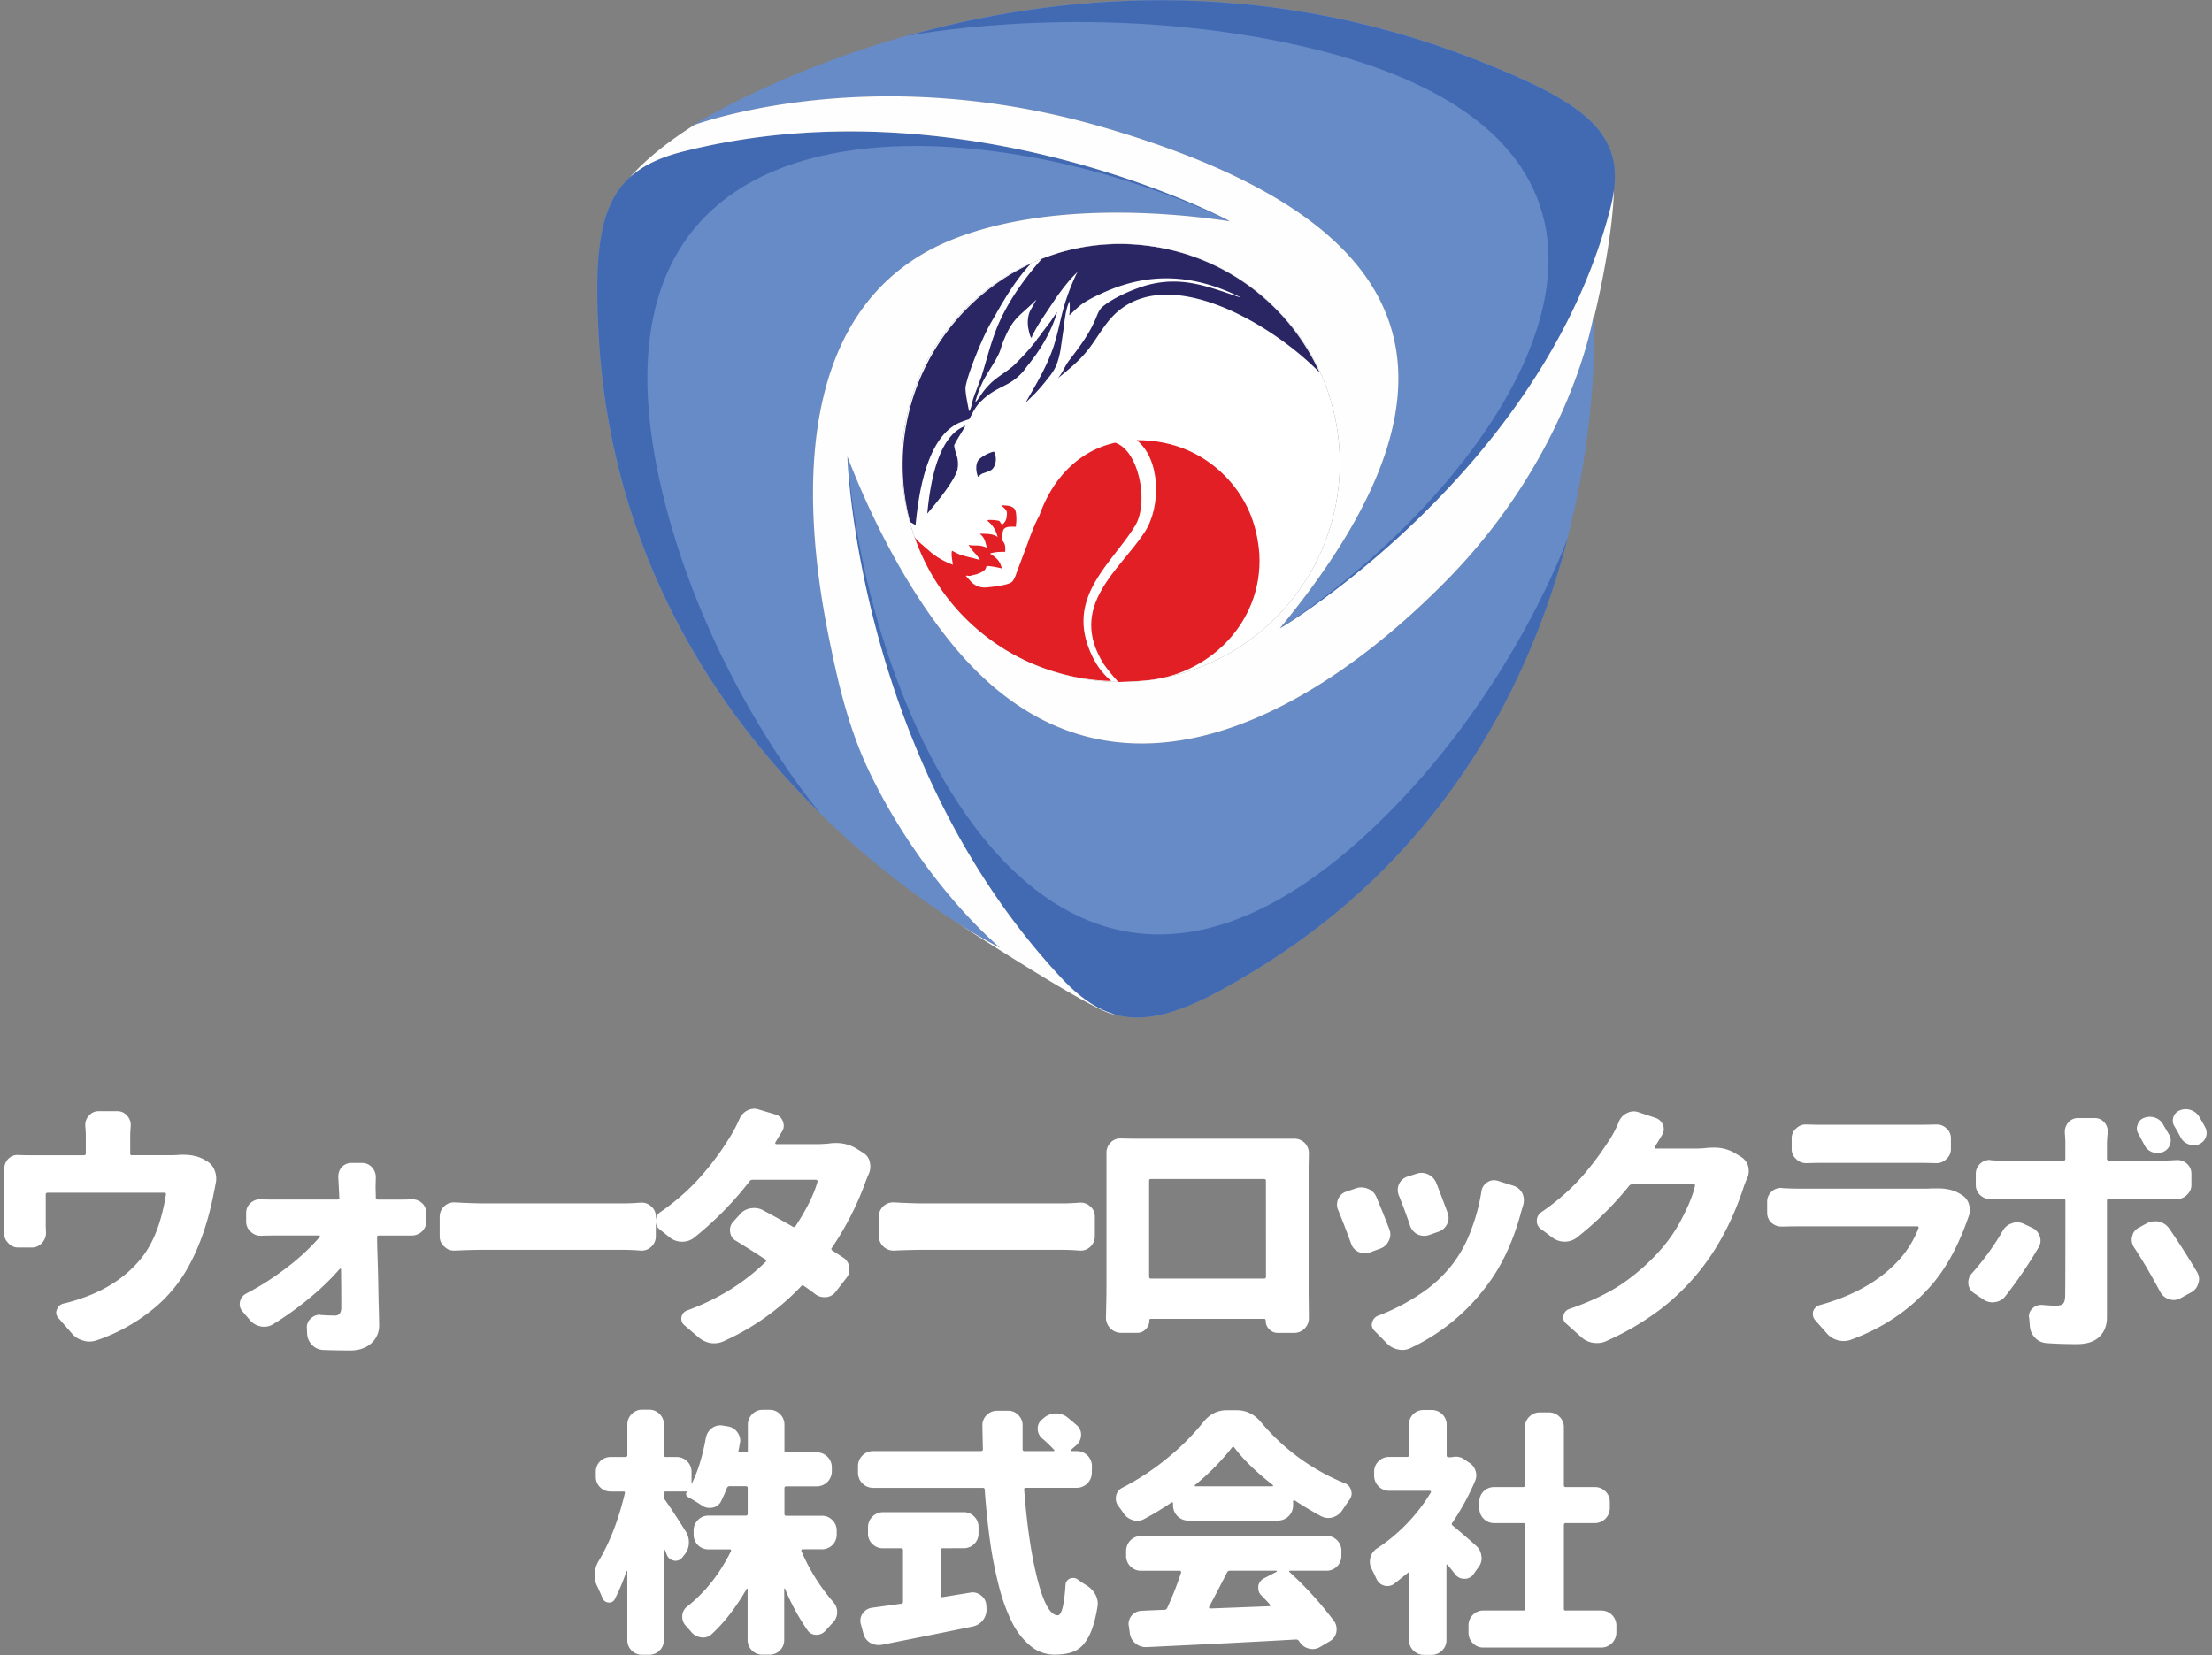 <svg xmlns="http://www.w3.org/2000/svg" width="326" height="244" viewBox="0 0 326 244" fill="none"><rect x="0" y="0" width="326" height="244" fill="#808080" stroke="none"/><g clip-path="url(#a)"><path fill="#fff" d="M123.311 226.202a2.141 2.141 0 0 1-.632 1.56 2.167 2.167 0 0 1-1.562.631h-2.863a.158.158 0 0 0-.13.094.168.168 0 0 0-.018.166 28.458 28.458 0 0 0 4.72 7.54 2.202 2.202 0 0 1-.075 3.008l-1.04 1.122a1.72 1.72 0 0 1-1.376.674h-.038a1.522 1.522 0 0 1-1.263-.631 32.525 32.525 0 0 1-3.349-6.166c0-.025-.018-.036-.054-.036-.036 0-.056.011-.056.036v7.54a2.152 2.152 0 0 1-2.194 2.19h-1.004a2.16 2.16 0 0 1-2.037-1.346 2.159 2.159 0 0 1-.157-.844v-7.502c0-.025-.02-.043-.056-.056-.036-.014-.07 0-.092.056-1.563 2.722-3.286 4.95-5.169 6.685a1.894 1.894 0 0 1-1.266.482 1.34 1.34 0 0 1-.296-.036 2.23 2.23 0 0 1-1.45-.817 32.754 32.754 0 0 0-.818-.929 1.87 1.87 0 0 1-.486-1.264 1.839 1.839 0 0 1 .708-1.522c2.652-2.078 4.809-4.802 6.471-8.171a.227.227 0 0 0 0-.166.144.144 0 0 0-.148-.094h-3.16a2.15 2.15 0 0 1-1.562-.631 2.155 2.155 0 0 1-.632-1.56v-.595a2.143 2.143 0 0 1 .632-1.54 2.088 2.088 0 0 1 1.573-.651h5.466c.2 0 .299-.085.299-.26v-3.816c0-.173-.099-.26-.299-.26h-2.353a.41.41 0 0 0-.409.26 24.003 24.003 0 0 1-.854 1.931 1.702 1.702 0 0 1-1.266.967 2.598 2.598 0 0 1-.449.036 1.946 1.946 0 0 1-1.151-.37 33.858 33.858 0 0 0-2.009-1.226.493.493 0 0 1-.279-.335.447.447 0 0 1 .092-.408c.025-.049.014-.074-.036-.074h-3.047a.259.259 0 0 0-.287.176.26.26 0 0 0-.01.12v.449a.783.783 0 0 0 .184.519c.694.965 1.71 2.512 3.05 4.642.293.454.449.983.449 1.524v.26a2.849 2.849 0 0 1-.743 1.744l-.261.335a1.266 1.266 0 0 1-.967.449 1.095 1.095 0 0 1-.26-.038 1.349 1.349 0 0 1-1.005-.817 11.787 11.787 0 0 0-.335-.818c0-.024-.018-.029-.056-.017-.038.011-.054.031-.054.056v13.295a2.154 2.154 0 0 1-1.349 2.033 2.163 2.163 0 0 1-.845.158h-1.004a2.165 2.165 0 0 1-1.562-.631 2.15 2.15 0 0 1-.632-1.56v-10.101a.06.06 0 0 0-.012-.036.06.06 0 0 0-.03-.023.07.07 0 0 0-.039-.001.061.061 0 0 0-.031.022 32.013 32.013 0 0 1-1.71 4.085.904.904 0 0 1-.949.539 1.022 1.022 0 0 1-.899-.687 34.817 34.817 0 0 0-.744-1.672 3.665 3.665 0 0 1-.409-1.67 4.167 4.167 0 0 1 .593-2.081c1.638-2.722 2.927-6.052 3.868-9.989.05-.173-.024-.261-.224-.261h-1.861a2.163 2.163 0 0 1-2.036-1.347 2.155 2.155 0 0 1-.158-.843v-.708a2.151 2.151 0 0 1 .632-1.559 2.173 2.173 0 0 1 1.562-.631h2.157a.26.26 0 0 0 .12-.011.268.268 0 0 0 .167-.165.265.265 0 0 0 .012-.121v-4.489a2.13 2.13 0 0 1 .632-1.542 2.094 2.094 0 0 1 1.562-.649h1.004a2.092 2.092 0 0 1 1.56.649 2.137 2.137 0 0 1 .634 1.542v4.489a.262.262 0 0 0 .073.223.25.25 0 0 0 .103.063.26.26 0 0 0 .12.011h1.574a2.158 2.158 0 0 1 1.544.63 2.114 2.114 0 0 1 .65 1.572v1.524a.052.052 0 0 0 .01.034c.007.01.016.018.028.022a.061.061 0 0 0 .04.002.057.057 0 0 0 .034-.022c.867-1.783 1.537-3.986 2.007-6.611.109-.568.43-1.073.899-1.412a2.042 2.042 0 0 1 1.227-.408c.125 0 .25.013.373.038l.706.112a2.1 2.1 0 0 1 1.452.898c.259.357.401.785.407 1.225.001.14-.024.279-.074.409-.05.37-.111.718-.185 1.039-.051.173.023.261.225.261h.854c.2 0 .299-.088.299-.261v-3.816a2.135 2.135 0 0 1 .631-1.542 2.097 2.097 0 0 1 1.563-.649h1.004a2.095 2.095 0 0 1 1.56.649 2.14 2.14 0 0 1 .634 1.542v3.816c0 .173.099.261.296.261h4.496a2.213 2.213 0 0 1 2.193 2.191v.63a2.217 2.217 0 0 1-2.193 2.191h-4.496c-.197 0-.296.088-.296.261v3.816c0 .175.099.26.296.26h5.203a2.09 2.09 0 0 1 1.574.651 2.128 2.128 0 0 1 .631 1.54l-.002.559ZM160.908 217.14a2.22 2.22 0 0 1-2.194 2.191h-7.511a.216.216 0 0 0-.107.007.209.209 0 0 0-.091.055.22.22 0 0 0-.063.198c.396 5.251 1.046 9.652 1.951 13.203.905 3.552 1.903 5.328 2.994 5.329.571 0 .955-1.51 1.153-4.529a1.047 1.047 0 0 1 .674-.898c.145-.05.297-.076.45-.077.243-.002.481.077.674.225.394.294.803.567 1.227.817a3.725 3.725 0 0 1 1.348 1.374c.239.409.368.873.374 1.347-.001.15-.013.3-.039.448-.299 1.885-.727 3.352-1.283 4.402-.556 1.051-1.225 1.762-2.007 2.135-.782.373-1.805.558-3.068.557a5.467 5.467 0 0 1-3.533-1.3 10.583 10.583 0 0 1-2.715-3.491 26.398 26.398 0 0 1-1.933-5.349 58.487 58.487 0 0 1-1.301-6.61 112.304 112.304 0 0 1-.782-7.576c0-.173-.099-.261-.297-.261h-16.182a2.224 2.224 0 0 1-2.196-2.19v-1.04a2.22 2.22 0 0 1 2.196-2.191h15.914c.198 0 .297-.087.297-.26a255.94 255.94 0 0 1-.074-3.529 2.052 2.052 0 0 1 .634-1.522 2.13 2.13 0 0 1 1.56-.633h1.573a2.004 2.004 0 0 1 1.526.633 2.068 2.068 0 0 1 .631 1.522v3.529c0 .173.099.26.297.26h4.27a.116.116 0 0 0 .068-.021.116.116 0 0 0 .045-.055.07.07 0 0 0 .012-.031.066.066 0 0 0-.003-.034.084.084 0 0 0-.018-.028.066.066 0 0 0-.029-.017 20.135 20.135 0 0 0-1.785-1.708 1.804 1.804 0 0 1-.631-1.412 1.635 1.635 0 0 1 .155-.748c.11-.234.273-.439.476-.599l.261-.224a2.737 2.737 0 0 1 1.71-.674h.11c.593 0 1.169.195 1.639.557.519.422.989.817 1.411 1.19a1.752 1.752 0 0 1 .632 1.373 2.003 2.003 0 0 1-.706 1.572l-.78.673c-.049.05-.07.092-.056.13a.085.085 0 0 0 .036.045c.017.01.037.014.056.011h.856a2.223 2.223 0 0 1 2.194 2.191l-.02 1.033Zm-22.026 11.104c-.173 0-.261.099-.261.297v6.649c0 .199.088.285.261.26l4.129-.673c.109-.023.221-.035.332-.036.45.002.885.16 1.23.449a1.871 1.871 0 0 1 .78 1.411l.038.557v.186a2.526 2.526 0 0 1-1.971 2.414c-2.976.619-7.464 1.523-13.463 2.711-.16.024-.321.037-.483.038a2.47 2.47 0 0 1-1.227-.334 2.175 2.175 0 0 1-1.005-1.374l-.371-1.376a1.794 1.794 0 0 1 .261-1.56 1.978 1.978 0 0 1 1.375-.853c1.115-.15 2.553-.348 4.313-.595a.298.298 0 0 0 .203-.111.292.292 0 0 0 .058-.223v-7.54c0-.198-.088-.297-.261-.297h-2.703a2.11 2.11 0 0 1-.835-.159 2.122 2.122 0 0 1-.707-.471 2.086 2.086 0 0 1-.652-1.572v-.929a2.224 2.224 0 0 1 2.194-2.191h11.894a2.092 2.092 0 0 1 1.573.651 2.138 2.138 0 0 1 .631 1.54v.929a2.141 2.141 0 0 1-.631 1.56 2.15 2.15 0 0 1-1.562.631l-3.14.011ZM175.076 224.159a2.225 2.225 0 0 1-2.193-2.191v-.334a.158.158 0 0 0-.016-.086.152.152 0 0 0-.135-.081.148.148 0 0 0-.074.019 41.259 41.259 0 0 1-4.046 2.451 2.052 2.052 0 0 1-1.674.148 2.487 2.487 0 0 1-1.376-1.039c-.249-.373-.508-.73-.782-1.078a1.791 1.791 0 0 1-.332-1.039c-.002-.137.01-.274.036-.409a1.702 1.702 0 0 1 .899-1.189 36.774 36.774 0 0 0 6.657-4.382 35.34 35.34 0 0 0 5.279-5.275c.943-1.187 2.096-1.781 3.459-1.782h1.488c1.387 0 2.567.57 3.531 1.708a31.656 31.656 0 0 0 12.402 9.062 1.48 1.48 0 0 1 .93 1.077 1.4 1.4 0 0 1 .074.449 1.526 1.526 0 0 1-.33.916c-.324.449-.67.957-1.04 1.524-.322.499-.81.867-1.378 1.039a2.118 2.118 0 0 1-.674.113 2.383 2.383 0 0 1-1.077-.261 54.023 54.023 0 0 1-3.906-2.339.162.162 0 0 0-.149 0 .12.12 0 0 0-.074.11v.674a2.223 2.223 0 0 1-2.193 2.191l-13.306.004Zm22.608 5.199a2.159 2.159 0 0 1-2.193 2.193h-5.383a.126.126 0 0 0-.068.02.125.125 0 0 0-.045.054.084.084 0 0 0-.012.031.079.079 0 0 0 .003.034c.004.01.01.02.019.028a.066.066 0 0 0 .029.017 51.949 51.949 0 0 1 6.58 7.244c.238.337.368.739.373 1.151a3.394 3.394 0 0 1-.038.483 2.02 2.02 0 0 1-.966 1.335l-1.45.856a2.163 2.163 0 0 1-1.079.296 2.327 2.327 0 0 1-.557-.074 2.206 2.206 0 0 1-1.349-.965.618.618 0 0 1-.11-.149.48.48 0 0 0-.409-.224c-5.159.299-12.501.673-22.026 1.122h-.15a2.322 2.322 0 0 1-1.524-.556 2.275 2.275 0 0 1-.818-1.525l-.148-1.039a1.233 1.233 0 0 1-.039-.296 1.961 1.961 0 0 1 1.935-1.933c.347-.022 1.461-.074 3.347-.148a.41.41 0 0 0 .409-.26 48.587 48.587 0 0 0 2.045-5.199.234.234 0 0 0-.02-.204.179.179 0 0 0-.166-.092h-5.716a2.14 2.14 0 0 1-1.544-.633 2.097 2.097 0 0 1-.649-1.572v-.74a2.218 2.218 0 0 1 2.193-2.194h27.344a2.102 2.102 0 0 1 1.562.651 2.154 2.154 0 0 1 .631 1.543l-.011.745Zm-21.576-10.436a.108.108 0 0 0-.018.112.084.084 0 0 0 .092.074h11.341a.084.084 0 0 0 .061-.019.082.082 0 0 0 .033-.055.104.104 0 0 0 .005-.058.108.108 0 0 0-.025-.054c-2.454-1.905-4.35-3.749-5.688-5.533-.126-.148-.225-.148-.335 0a35.826 35.826 0 0 1-5.457 5.533h-.009Zm12.047 12.777a.09.09 0 0 0 .024-.044.085.085 0 0 0-.004-.05c-.014-.036-.032-.054-.056-.054h-6.871a.448.448 0 0 0-.409.258c-1.163 2.279-2.044 3.963-2.643 5.053a.193.193 0 0 0-.015.095.192.192 0 0 0 .035.089.15.15 0 0 0 .128.074c1.34-.049 4.253-.161 8.741-.334a.118.118 0 0 0 .11-.072.168.168 0 0 0 .019-.076.164.164 0 0 0-.019-.075 36.598 36.598 0 0 0-1.301-1.373 1.463 1.463 0 0 1-.45-1.078v-.296a1.579 1.579 0 0 1 .854-1.152l1.857-.965ZM217.543 227.874a2.254 2.254 0 0 1 .78 1.56.686.686 0 0 1 .038.225 2.202 2.202 0 0 1-.521 1.447l-.708 1.004a1.551 1.551 0 0 1-1.301.631 1.67 1.67 0 0 1-.75-.155 1.664 1.664 0 0 1-.599-.476 70.789 70.789 0 0 0-1.124-1.412c-.049-.05-.092-.068-.128-.056a.088.088 0 0 0-.044.037.082.082 0 0 0-.012.057v11.019a2.09 2.09 0 0 1-.652 1.572 2.151 2.151 0 0 1-1.544.63h-1.123a2.154 2.154 0 0 1-1.545-.63 2.105 2.105 0 0 1-.649-1.572v-9.805a.122.122 0 0 0-.074-.112.073.073 0 0 0-.032-.012.074.074 0 0 0-.033.002.079.079 0 0 0-.029.018.067.067 0 0 0-.019.028 103.07 103.07 0 0 1-2.045 1.636c-.272.19-.596.293-.928.297a2.327 2.327 0 0 1-.557-.074 1.785 1.785 0 0 1-1.124-1.078c-.225-.469-.45-.929-.674-1.374a2.308 2.308 0 0 1-.261-1.039c0-.2.025-.4.074-.595.13-.567.478-1.06.969-1.373a25.736 25.736 0 0 0 7.958-8.283.14.14 0 0 0 .013-.078.137.137 0 0 0-.033-.071.158.158 0 0 0-.13-.074h-6.024a2.22 2.22 0 0 1-2.193-2.19v-.595a2.088 2.088 0 0 1 .649-1.572 2.139 2.139 0 0 1 1.544-.63h2.677c.173 0 .261-.099.261-.299v-4.456a2.087 2.087 0 0 1 .649-1.571 2.164 2.164 0 0 1 1.587-.595h1.124a2.154 2.154 0 0 1 1.544.631 2.092 2.092 0 0 1 .652 1.571v4.456c0 .2.085.299.258.299h.45a.713.713 0 0 0 .224-.039c.149-.024.299-.036.45-.036.399-.002.79.114 1.124.333l.818.559c.447.265.779.689.93 1.187a2.039 2.039 0 0 1-.074 1.526 35.807 35.807 0 0 1-3.347 6.129.26.26 0 0 0-.084.213.252.252 0 0 0 .12.195 92.461 92.461 0 0 1 3.468 2.99Zm12.939 9.284a.22.22 0 0 0 .063.198.22.22 0 0 0 .198.063h5.282a2.22 2.22 0 0 1 2.193 2.19v1.078a2.228 2.228 0 0 1-2.193 2.191H218.62a2.11 2.11 0 0 1-1.562-.651 2.15 2.15 0 0 1-.632-1.54v-1.078a2.136 2.136 0 0 1 .632-1.542 2.109 2.109 0 0 1 1.562-.648h5.875a.227.227 0 0 0 .252-.155.224.224 0 0 0 .006-.106v-12.33c0-.198-.085-.296-.258-.296h-4.27a2.107 2.107 0 0 1-1.574-.651 2.135 2.135 0 0 1-.631-1.542v-.928a2.141 2.141 0 0 1 .631-1.56 2.166 2.166 0 0 1 1.562-.63h4.271c.173 0 .258-.099.258-.299v-8.505a2.082 2.082 0 0 1 .652-1.571 2.136 2.136 0 0 1 1.542-.631h1.348a2.154 2.154 0 0 1 1.544.631 2.09 2.09 0 0 1 .65 1.571v8.505c0 .2.088.299.261.299h4.319c.287-.004.571.05.835.159.265.108.506.268.707.471a2.085 2.085 0 0 1 .652 1.56v.928a2.22 2.22 0 0 1-2.194 2.193h-4.315c-.173 0-.261.098-.261.296v12.33ZM26.15 170.27c.274-.024.55-.036.827-.036 1.304 0 2.382.263 3.235.788l.265.151c.539.312.951.804 1.164 1.389.144.372.22.766.225 1.165.001.24-.024.48-.077.714-.073.401-.16.85-.263 1.347-.776 4.036-1.953 7.543-3.533 10.523a21.152 21.152 0 0 1-5.661 6.858 26.597 26.597 0 0 1-8.184 4.451 3.38 3.38 0 0 1-1.013.15 2.833 2.833 0 0 1-.9-.15 3.235 3.235 0 0 1-1.653-1.053l-1.958-2.245a1.205 1.205 0 0 1-.342-.828.987.987 0 0 1 .113-.449 1.268 1.268 0 0 1 .94-.864 27.793 27.793 0 0 0 4.099-1.316c3.308-1.379 5.904-3.346 7.787-5.901 1.556-2.155 2.634-5.11 3.237-8.866.022-.176-.052-.263-.225-.263H7.04c-.2 0-.3.087-.3.263v4.657l.038.977a2.118 2.118 0 0 1-.603 1.504 1.939 1.939 0 0 1-1.503.673H2.677a1.891 1.891 0 0 1-1.468-.673 1.955 1.955 0 0 1-.602-1.428l.038-1.571v-7.976a1.946 1.946 0 0 1 .564-1.407 1.853 1.853 0 0 1 1.392-.584h.076c.526.027 1.166.038 1.917.038h7.75c.2 0 .3-.087.3-.262v-2.292c.007-.577-.018-1.154-.076-1.728v-.225a1.866 1.866 0 0 1 .529-1.315 1.784 1.784 0 0 1 1.43-.674h2.746a1.817 1.817 0 0 1 1.465.674c.346.362.536.846.528 1.346v.189a18.456 18.456 0 0 0-.076 1.728v2.292a.223.223 0 0 0 .061.201.226.226 0 0 0 .202.062h5.342c.501.004.953-.007 1.355-.034ZM55.384 176.582c0 .175.101.263.301.263h3.688c.35 0 .762-.011 1.24-.036h.151a2.055 2.055 0 0 1 1.392.523 1.897 1.897 0 0 1 .674 1.466v1.201a2.108 2.108 0 0 1-.638 1.542 2.18 2.18 0 0 1-1.544.599h-4.812c-.2 0-.288.09-.263.263 0 .576.024 1.628.074 3.156.052 1.529.08 2.694.094 3.513.014.819.032 1.823.056 3.026a133.5 133.5 0 0 1 .077 3.268 3.435 3.435 0 0 1-1.167 2.667c-.777.7-1.805 1.051-3.083 1.053a102.04 102.04 0 0 1-3.99-.077 2.336 2.336 0 0 1-1.616-.714 2.494 2.494 0 0 1-.752-1.614l-.039-.828a1.711 1.711 0 0 1 .564-1.463 1.803 1.803 0 0 1 1.318-.564.674.674 0 0 1 .188.036c.827.053 1.502.078 2.023.076a.878.878 0 0 0 .75-.3c.172-.282.25-.61.225-.939 0-2.304-.012-4.158-.038-5.562a.087.087 0 0 0-.056-.094.18.18 0 0 0-.133.02 36.501 36.501 0 0 1-4.438 4.283 46.03 46.03 0 0 1-5.379 3.87 2.443 2.443 0 0 1-1.317.375 2.761 2.761 0 0 1-2.067-.939l-1.124-1.315a1.595 1.595 0 0 1-.376-1.428 1.725 1.725 0 0 1 .9-1.203 40.641 40.641 0 0 0 6.14-3.946 31.785 31.785 0 0 0 4.74-4.433c.024-.025.024-.063 0-.113a.122.122 0 0 0-.045-.054.125.125 0 0 0-.068-.022h-6.742c-.5 0-1.1.013-1.798.038h-.075a1.993 1.993 0 0 1-1.467-.601 1.923 1.923 0 0 1-.674-1.502v-1.277a1.89 1.89 0 0 1 .674-1.466 2.05 2.05 0 0 1 1.391-.525h.15c.627.025 1.18.037 1.657.036h9.593a.226.226 0 0 0 .263-.263l-.077-1.614c-.025-.427-.05-.876-.074-1.347v-.188a2.08 2.08 0 0 1 .488-1.347 1.932 1.932 0 0 1 1.467-.64h1.506a1.978 1.978 0 0 1 1.504.64c.37.411.572.948.564 1.501l-.036 1.392.036 1.607ZM67.015 184.36h-.112a1.956 1.956 0 0 1-1.43-.601 1.928 1.928 0 0 1-.674-1.502v-2.932a2.117 2.117 0 0 1 2.108-2.067h.112c1.83.102 3.31.152 4.44.15h20.463c.701 0 1.542-.036 2.52-.112h.146c.52-.002 1.02.2 1.39.564a1.888 1.888 0 0 1 .675 1.465v2.932a2.039 2.039 0 0 1-.674 1.54 1.975 1.975 0 0 1-1.391.563h-.151a36.623 36.623 0 0 0-2.52-.112H71.454c-1.305 0-2.785.037-4.44.112Z"/><path fill="#fff" d="M122.167 168.578c.312-.048.626-.073.942-.074a5.765 5.765 0 0 1 3.122.826l.946.595a2.09 2.09 0 0 1 1.016 1.389c.049.221.075.447.076.673a2.634 2.634 0 0 1-.225 1.053c-.175.4-.338.801-.487 1.203a44.09 44.09 0 0 1-4.967 9.729.243.243 0 0 0-.057.208.249.249 0 0 0 .133.169l1.616 1.051a1.855 1.855 0 0 1 .865 1.391 1.914 1.914 0 0 1-.413 1.614l-1.542 1.994a2.019 2.019 0 0 1-1.429.826h-.302c-.476 0-.94-.158-1.317-.449a31.2 31.2 0 0 0-1.654-1.203.266.266 0 0 0-.098-.068.264.264 0 0 0-.231.022.26.26 0 0 0-.084.084 36.072 36.072 0 0 1-11.436 8.114 3.32 3.32 0 0 1-1.348.301c-.202 0-.403-.013-.603-.038a3.773 3.773 0 0 1-1.766-.864l-2.07-1.765a1.238 1.238 0 0 1-.423-1.192 1.275 1.275 0 0 1 .827-.976c4.566-1.678 8.428-4.072 11.586-7.183.126-.124.113-.238-.038-.337a185.788 185.788 0 0 0-4.324-2.743 1.612 1.612 0 0 1-.865-1.277 1.267 1.267 0 0 1-.039-.301 1.799 1.799 0 0 1 .45-1.203l1.016-1.122a2.57 2.57 0 0 1 1.618-.898c.174-.025.35-.037.526-.036.448-.001.889.115 1.279.337a147.23 147.23 0 0 1 4.362 2.406.279.279 0 0 0 .414-.076c1.631-2.48 2.71-4.659 3.236-6.537a.212.212 0 0 0-.038-.207.232.232 0 0 0-.082-.07.235.235 0 0 0-.105-.024h-9.334a.507.507 0 0 0-.449.225 49.382 49.382 0 0 1-8.163 8.305 2.788 2.788 0 0 1-1.731.602h-.038a2.892 2.892 0 0 1-1.798-.602l-1.504-1.201a1.425 1.425 0 0 1-.604-1.203 1.567 1.567 0 0 1 .674-1.347 34.674 34.674 0 0 0 3.668-2.918 31.253 31.253 0 0 0 2.971-3.118 45.066 45.066 0 0 0 2.07-2.669 52.086 52.086 0 0 0 1.668-2.539c.479-.794.906-1.619 1.279-2.469.227-.549.64-1 1.166-1.277a2.27 2.27 0 0 1 1.016-.263c.229.002.457.04.674.113l2.52.752a1.569 1.569 0 0 1 1.052 1.052 1.567 1.567 0 0 1-.151 1.464 65.312 65.312 0 0 0-.978 1.616.14.14 0 0 0-.013.078.138.138 0 0 0 .034.072.155.155 0 0 0 .13.077h6.131a22.65 22.65 0 0 0 1.623-.092ZM131.728 184.36h-.112a2.181 2.181 0 0 1-2.106-2.103v-2.932a2.11 2.11 0 0 1 2.106-2.067h.112c1.83.102 3.309.152 4.439.15h20.453c.701 0 1.541-.036 2.519-.112h.151c.52-.002 1.021.2 1.393.564a1.883 1.883 0 0 1 .674 1.465v2.932a2.055 2.055 0 0 1-.674 1.54 1.98 1.98 0 0 1-1.393.563h-.151a36.559 36.559 0 0 0-2.519-.112h-20.453c-1.304 0-2.783.037-4.439.112ZM192.863 171.963v18.784l.036 3.569a2.127 2.127 0 0 1-.6 1.504 2.093 2.093 0 0 1-1.573.673h-2.416a1.692 1.692 0 0 1-1.279-.563 1.647 1.647 0 0 1-.488-1.204c0-.199-.076-.3-.225-.3h-16.703a.214.214 0 0 0-.091.008.197.197 0 0 0-.125.126.197.197 0 0 0-.009.09 1.791 1.791 0 0 1-.528 1.295 1.698 1.698 0 0 1-1.279.546h-2.407a2.253 2.253 0 0 1-1.525-.657 2.24 2.24 0 0 1-.657-1.523l.076-3.643v-20.699a2.092 2.092 0 0 1 .6-1.519 1.96 1.96 0 0 1 1.468-.62h.076c.928.026 1.667.038 2.218.036h23.323a2.13 2.13 0 0 1 1.524.62 2.114 2.114 0 0 1 .62 1.522l-.036 1.955Zm-6.293 2.139c0-.2-.088-.299-.263-.299h-16.692c-.176 0-.263.099-.263.299v14.09c0 .2.087.301.263.301h16.701c.175 0 .263-.101.263-.301l-.009-14.09ZM197.232 178.423a1.964 1.964 0 0 1-.188-.826c.004-.269.055-.536.15-.788a1.923 1.923 0 0 1 1.167-1.122l1.429-.487a2.398 2.398 0 0 1 1.769.038 2.176 2.176 0 0 1 1.279 1.201 152.137 152.137 0 0 1 1.917 4.772c.101.25.152.518.15.788-.003.313-.08.62-.224.898a2.182 2.182 0 0 1-1.241 1.165l-1.544.563a2.013 2.013 0 0 1-.751.151 2.256 2.256 0 0 1-.941-.225 2.047 2.047 0 0 1-1.09-1.239 135.281 135.281 0 0 0-1.882-4.889Zm21.102-2.817a1.875 1.875 0 0 1 .866-1.315c.276-.193.605-.298.942-.301.19-.001.38.025.564.076l2.369.75a2.216 2.216 0 0 1 1.278 1.091c.149.317.225.664.225 1.014 0 .227-.026.453-.076.674a28.05 28.05 0 0 0-.376 1.277c-1.179 4.34-2.909 7.972-5.191 10.896a29.695 29.695 0 0 1-11.013 8.94 2.74 2.74 0 0 1-1.882.225 3.101 3.101 0 0 1-1.692-.941l-1.766-1.795a1.24 1.24 0 0 1-.3-.407 1.245 1.245 0 0 1-.116-.491c0-.129.026-.256.076-.375a1.363 1.363 0 0 1 .899-.977 30.407 30.407 0 0 0 5.943-3.043 19.675 19.675 0 0 0 4.814-4.321 18.73 18.73 0 0 0 2.785-4.921 28.068 28.068 0 0 0 1.651-6.056Zm-12.186.604a2.298 2.298 0 0 1-.15-.79 2.053 2.053 0 0 1 1.391-1.953l1.317-.413c.252-.097.519-.147.789-.151a2.386 2.386 0 0 1 2.189 1.511c.55 1.405 1.101 2.858 1.654 4.359.099.239.15.494.151.752 0 .326-.077.648-.225.939a2.179 2.179 0 0 1-1.279 1.122l-1.393.489c-.232.072-.473.11-.715.112a2.282 2.282 0 0 1-.975-.224 2.208 2.208 0 0 1-1.093-1.277 71.195 71.195 0 0 0-1.661-4.476ZM251.596 169.22c.326-.025.638-.038.939-.038a5.955 5.955 0 0 1 3.122.787l.978.602c.5.322.862.818 1.016 1.392.05.221.076.447.076.673.003.363-.074.721-.225 1.051a11.29 11.29 0 0 0-.487 1.203c-1.605 4.938-3.824 9.146-6.658 12.624a33.97 33.97 0 0 1-5.87 5.673 40.498 40.498 0 0 1-7.75 4.509c-.422.198-.882.3-1.348.299a4.825 4.825 0 0 1-.564-.036 3.324 3.324 0 0 1-1.769-.829l-2.218-1.991a1.112 1.112 0 0 1-.45-.897 1.13 1.13 0 0 1 .038-.301 1.268 1.268 0 0 1 .866-.977c3.184-1.101 5.806-2.36 7.866-3.775a30.697 30.697 0 0 0 5.605-4.979 22.355 22.355 0 0 0 3.122-4.602c.953-1.816 1.592-3.401 1.917-4.754.052-.175-.025-.263-.225-.263h-9.028a.583.583 0 0 0-.449.225 48.604 48.604 0 0 1-7.75 7.665 2.968 2.968 0 0 1-1.766.564 2.997 2.997 0 0 1-1.798-.602l-1.655-1.239a1.402 1.402 0 0 1-.64-1.203 1.52 1.52 0 0 1 .701-1.322 34.73 34.73 0 0 0 3.596-2.835 28.792 28.792 0 0 0 2.877-2.988 47.406 47.406 0 0 0 1.993-2.554 66.468 66.468 0 0 0 1.657-2.443c.501-.798.929-1.641 1.279-2.516a2.35 2.35 0 0 1 1.164-1.241c.312-.17.661-.26 1.016-.263.229.001.457.04.674.115l2.596.862a1.79 1.79 0 0 1 1.164 1.616c.001.318-.09.63-.263.898-.299.501-.65 1.077-1.052 1.728a.162.162 0 0 0-.014.087c.003.03.014.058.032.081a.158.158 0 0 0 .133.095h5.943c.538 0 1.075-.034 1.609-.101ZM284.742 175.193h.789c1.331 0 2.41.251 3.237.752l.375.224c.524.321.903.833 1.054 1.428.072.257.11.523.113.79.002.335-.062.667-.189.977-1.499 4.339-3.392 7.781-5.68 10.325-3.11 3.509-6.997 6.115-11.66 7.816a3.186 3.186 0 0 1-1.054.189 3.505 3.505 0 0 1-.865-.115 3.26 3.26 0 0 1-1.657-1.05l-1.692-1.917a1.346 1.346 0 0 1-.337-.864c0-.139.012-.277.036-.413a1.455 1.455 0 0 1 .98-.941c4.644-1.275 8.343-3.291 11.096-6.047a15.151 15.151 0 0 0 3.461-5.298.187.187 0 0 0-.093-.247.186.186 0 0 0-.096-.015h-17.23c-.827 0-1.717.012-2.67.038h-.112a2.154 2.154 0 0 1-1.468-.566 1.975 1.975 0 0 1-.638-1.502v-1.571a1.98 1.98 0 0 1 .638-1.504 2.027 2.027 0 0 1 1.43-.561c.052 0 .104.012.15.036 1.079.052 1.969.078 2.67.076h18.32c.378-.002.742-.015 1.092-.04Zm-18.47-3.72h-.076a1.993 1.993 0 0 1-1.466-.601 1.922 1.922 0 0 1-.674-1.502v-1.571a1.884 1.884 0 0 1 .674-1.466c.383-.37.897-.572 1.43-.563h.112c.726.024 1.43.038 2.106.038h14.596c.703 0 1.478-.014 2.332-.038h.113a2.007 2.007 0 0 1 1.429.563 1.879 1.879 0 0 1 .675 1.466v1.571a1.93 1.93 0 0 1-.675 1.502 1.995 1.995 0 0 1-1.467.601h-.075a87.688 87.688 0 0 0-2.407-.038h-14.521c-.701 0-1.405.014-2.106.038ZM295.169 181.429a2.315 2.315 0 0 1 1.348-1.089c.239-.098.495-.149.753-.15.339.002.672.079.978.224l1.279.602a2.146 2.146 0 0 1 1.204 1.879 1.911 1.911 0 0 1-.301 1.014 66.658 66.658 0 0 1-4.891 7.183 2.243 2.243 0 0 1-1.541.864 1.768 1.768 0 0 1-.34.036 2.358 2.358 0 0 1-1.391-.449l-1.391-.94a1.902 1.902 0 0 1-.791-1.347v-.189a1.948 1.948 0 0 1 .49-1.315 37.72 37.72 0 0 0 4.594-6.323Zm23.662-4.696h-8.015a.261.261 0 0 0-.225.076.265.265 0 0 0-.074.225v17.169c0 1.198-.375 2.155-1.124 2.874-.749.718-1.852 1.075-3.31 1.07-1.678 0-3.17-.05-4.475-.15a2.54 2.54 0 0 1-1.657-.75 2.716 2.716 0 0 1-.788-1.654l-.113-1.347a.398.398 0 0 1-.038-.189 1.571 1.571 0 0 1 .546-1.183c.336-.328.789-.51 1.259-.507h.189c.752.074 1.415.112 1.993.112.501 0 .847-.094 1.036-.28.189-.186.292-.532.319-1.035.026-.7.039-5.409.039-14.126 0-.2-.09-.301-.266-.301h-8.99c-.577 0-1.153.014-1.73.038h-.075a2.119 2.119 0 0 1-1.505-.601 1.971 1.971 0 0 1-.639-1.502v-1.654a2.049 2.049 0 0 1 2.023-2.02.584.584 0 0 1 .189.038c.676.052 1.252.078 1.73.076h8.991c.175 0 .265-.101.265-.301v-2.305c0-.402-.027-.898-.077-1.504v-.189c.002-.498.189-.979.526-1.346a1.822 1.822 0 0 1 1.43-.64h2.445a1.82 1.82 0 0 1 1.429.64c.322.362.496.831.49 1.315v.224a14.962 14.962 0 0 0-.112 1.54v2.245a.261.261 0 0 0 .011.121.254.254 0 0 0 .063.104.267.267 0 0 0 .225.076h7.976c.552 0 1.204-.026 1.956-.076h.15a2.047 2.047 0 0 1 1.392.525 1.937 1.937 0 0 1 .674 1.504v1.616a1.925 1.925 0 0 1-.674 1.502c-.19.195-.418.349-.671.452a1.968 1.968 0 0 1-.795.149h-.076a69.832 69.832 0 0 0-1.917-.031Zm-4.327 7.138a2.029 2.029 0 0 1-.339-1.122c.002-.166.027-.33.076-.487a1.802 1.802 0 0 1 .978-1.28l1.166-.637a2.682 2.682 0 0 1 1.203-.301 3.95 3.95 0 0 1 .564.038 2.58 2.58 0 0 1 1.506.976c1.348 1.946 2.728 4.1 4.137 6.463.192.317.296.68.302 1.05-.001.206-.04.41-.115.602a2.044 2.044 0 0 1-1.052 1.347l-1.573.864a2.124 2.124 0 0 1-1.016.263 2.069 2.069 0 0 1-.638-.113 2.207 2.207 0 0 1-1.317-1.052c-1.335-2.504-2.629-4.708-3.882-6.611Zm5.192-16.568c.143.252.22.536.225.826a2.052 2.052 0 0 1-.113.64 1.831 1.831 0 0 1-1.016 1.05 2.378 2.378 0 0 1-.827.15 2.53 2.53 0 0 1-.753-.112 2.095 2.095 0 0 1-1.166-1.05 137.13 137.13 0 0 1-.865-1.616 1.529 1.529 0 0 1-.263-.827c.002-.181.04-.36.112-.527a1.48 1.48 0 0 1 .899-1.015c.285-.12.59-.183.899-.186.243.003.483.041.715.112.529.157.976.515 1.243.997.281.487.582 1.008.91 1.558ZM325 166.18a1.785 1.785 0 0 1 .107 1.428 1.796 1.796 0 0 1-.972 1.053c-.26.121-.543.185-.829.186a1.74 1.74 0 0 1-.715-.15 2.09 2.09 0 0 1-1.205-1.015 31.58 31.58 0 0 0-.899-1.614 1.59 1.59 0 0 1-.263-.864c.002-.166.027-.33.074-.489a1.574 1.574 0 0 1 .942-1.015c.271-.123.565-.186.863-.186.244-.002.486.036.717.112.531.16.985.507 1.279.976.297.496.598 1.024.901 1.574v.004Z"/><g clip-path="url(#b)"><path fill="#fff" d="M188.003 91.08c12.607-12.605 12.607-33.043 0-45.648-12.607-12.606-33.047-12.606-45.654 0-12.607 12.605-12.607 33.043 0 45.648 12.607 12.606 33.047 12.606 45.654 0Z"/><path fill="#678BC7" fill-rule="evenodd" d="M162.445 18.724c-34.571-10.045-60.416-.198-60.416-.198s53.408-34.184 115.661-9.681c16.82 6.618 22.37 11.24 19.653 21.789-10.001 38.924-48.813 62.072-48.719 61.985 32.432-39.342 17.4-61.233-26.178-73.895h-.001Z" clip-rule="evenodd"/><path fill="#426AB3" fill-rule="evenodd" d="M185.032 5.436c73.351 12.753 38.438 64.267 3.585 87.22-.087.116 38.718-23.06 48.726-61.983 2.717-10.587-2.834-15.185-19.653-21.79C185.148-3.918 155.034-.71 133.705 5.3c0-.009 23.554-4.688 51.327.137Z" clip-rule="evenodd"/><path fill="#678BC7" fill-rule="evenodd" d="M213.055 85.708c18.712-18.956 21.83-39.354 21.83-39.354s4.1 63.024-49.042 96.14c-14.365 8.959-21.273 10.375-29.451 1.649-30.057-32.192-31.56-76.961-31.501-76.838 3.355 8.685 8.477 19.077 15.273 27.462 22.425 27.664 52.14 11.96 72.891-9.06Z" clip-rule="evenodd"/><path fill="#426AB3" fill-rule="evenodd" d="M205.263 119.204c-48.12 49.153-77.106-10.348-80.372-51.899-.059-.146 1.444 44.616 31.501 76.837 8.149 8.727 15.086 7.31 29.451-1.648 27.802-17.308 39.939-42.795 45.2-63.168-.03 0-7.573 21.298-25.78 39.878Z" clip-rule="evenodd"/><path fill="#678BC7" fill-rule="evenodd" d="M122.151 93.942c6.177 30.486 25.171 45.728 25.224 45.774 0 0-55.894-27.539-59.19-90.65-.894-17.05 1.158-23.84 12.457-26.701 41.704-10.548 80.721 10.248 80.575 10.248-11.973-1.772-28.014-2.296-40.527 2.564-23.534 9.153-22.801 37.74-18.539 58.765Z" clip-rule="evenodd"/><path fill="#426AB3" fill-rule="evenodd" d="M98.965 77.657C79.575 11.04 144.138 14.944 181.247 32.6c.143.028-38.871-20.777-80.576-10.259-11.328 2.86-13.353 9.651-12.455 26.701 1.733 33 17.801 56.263 32.764 70.942-.02.032-14.674-17.134-22.015-42.326Z" clip-rule="evenodd"/><path fill="#292663" fill-rule="evenodd" d="M141.9 62.942c-3.699 1.733-4.826 8.292-5.239 12.77 1.33-1.56 3.902-4.68 4.423-6.415a4.14 4.14 0 0 0 .058-1.473c-.028-.55-.456-1.367-.52-2.168.347-.809 1.185-1.993 1.677-2.918a2.838 2.838 0 0 1-.399.204h-.001.001ZM146.489 66.58c-.579.06-2.05.812-2.371 1.367-.321.556-.317 1.53.029 2.369.52-.49.456-.456 1.157-.683.456-.173.895-.29 1.155-.752a2.427 2.427 0 0 0 .031-2.3h-.001Z" clip-rule="evenodd"/><path fill="#292663" fill-rule="evenodd" d="M194.47 54.907a32.255 32.255 0 0 0-38.436-17.629c-.838.262-1.677.551-2.485.868l-.494.57c-2.542 2.96-4.853 6.308-6.27 9.95-.868 2.254-1.417 4.536-2.138 6.82-.376 1.068-.811 2.138-1.187 3.188-.173.52-.228 1.068-.433 1.594a.677.677 0 0 1-.203.346l-.056-.228c-.146-.779-.579-2.744-.456-3.416.376-2.05 2.225-6.445 3.093-8.198.433-.895.952-1.733 1.444-2.6 1.214-2.139 2.571-4.364 4.161-6.272.289-.346.608-.722.925-1.039a32.693 32.693 0 0 0-18.904 29.636v.012c0 2.875.384 5.75 1.125 8.523v-.057c.262.116.522.289.782.433.455-4.826 1.706-13.263 6.705-15.2.376-.145.781-.288 1.184-.404l.349-.636a8.45 8.45 0 0 1 .951-1.53 10.108 10.108 0 0 1 2.66-2.139c.549-.316 1.128-.576 1.704-.895a7.992 7.992 0 0 0 2.197-1.732c.317-.349.579-.752.866-1.1 1.879-2.34 3.382-4.883 4.25-7.773-.347.433-.636.895-.955 1.367l-1.387 1.821a6.345 6.345 0 0 1-.518.684l-.06.059a2.709 2.709 0 0 1-.492.683 27.339 27.339 0 0 1-1.935 2.196c-.433.433-.865.925-1.367 1.328-1.011.838-2.138 1.446-3.092 2.37a10.786 10.786 0 0 0-1.388 1.648 9.14 9.14 0 0 1-.895 1.184 16.71 16.71 0 0 1 1.154-3.119c.695-1.366 1.649-2.63 2.312-4.017.262-.519.375-1.097.578-1.617 1.533-3.93 2.458-3.844 4.999-6.444-.287.492-.519.954-.808 1.443-.519.868-.579 2.082-.346 3.063.056.29.203 1.012.432 1.157.036-.14.086-.276.147-.406.431-.851.92-1.688 1.45-2.484l2.023-3.033c1.013-1.416 2.024-2.746 3.295-3.93a2.006 2.006 0 0 0-.375.577 32.68 32.68 0 0 0-1.822 4.852c-.522 1.879-.868 3.814-1.476 5.693-.981 2.949-2.601 5.607-4.132 8.294l1.417-1.387a27.96 27.96 0 0 0 1.935-2.278c.48-.555.881-1.18 1.185-1.85.273-.729.478-1.484.608-2.251l.49-3.352c.145-1.273.289-2.688.838-3.845a9.86 9.86 0 0 1-.027 2.082c.635-.579 1.271-1.244 1.963-1.736a17.882 17.882 0 0 1 2.632-1.415c7.081-3.352 13.786-2.92 20.634.49l-.027.03c-4.48-1.504-8.199-3.064-13.034-1.996-2.109.456-5.578 1.938-7.227 3.325-.576.49-.749 1.068-1.039 1.763-1.04 2.455-2.505 4.327-4.099 6.415-.288.446-.551.91-.782 1.387-.203.34-.427.668-.665.983 1.473-1.214 2.92-2.369 4.163-3.872 1.155-1.387 2.05-3.033 3.189-4.45 7.559-9.467 23.859.011 31.17 7.497Z" clip-rule="evenodd"/><path fill="#E31F26" fill-rule="evenodd" d="M167.513 64.887c3.492 2.7 3.685 9.744 1.178 13.572-3.669 5.607-11.388 10.865-6.041 19.419.657.93 1.391 1.827 2.169 2.657h.227c.087 0 1.447-.057 3.296-.173 9.652-.576 17.82-8.524 17.259-18.673-.344-4.69-2.036-8.198-4.52-10.95-3.217-3.575-7.851-5.889-13.568-5.852Z" clip-rule="evenodd"/><path fill="#E31F26" fill-rule="evenodd" d="M160.945 96.664c-4.1-8.554 2.833-13.436 6.329-19.13 2.112-3.415.561-11.21-2.961-12.278-.029.143-7.641.922-11.16 10.805-.779 1.387-1.328 3.034-1.877 4.507l-1.273 3.382c-.227.549-.432 1.444-.895 1.849-.578.492-3.063.752-3.872.808a2.715 2.715 0 0 1-2.138-.865l-.749-.838.144-.06a1.196 1.196 0 0 0 .838-.056 4.24 4.24 0 0 0 1.474-.522c.287-.14.491-.407.548-.722.03-.086 0-.057.087-.116.746.055 1.489.183 2.211.378-.287-1.155-.809-1.594-1.763-2.195.781-.26 1.446-.26 2.254-.26.03-.722.06-1.157-.455-1.706.116-.492-.057-1.33.319-1.705.375-.376 1.184-.287 1.703-.287l.06-.638c.056-.433.027-1.646-.228-1.965-.456-.576-1.328-.52-1.993-.576l.606.576c.319.376.259.665.203 1.139-.057.548-.29.837-.684 1.186l-.403-.579a5.44 5.44 0 0 0-1.253-.146l-.113.001a.48.48 0 0 0-.403.117c.838.635 1.242 1.386 1.531 2.37l-.173-.086c-.722-.406-1.647-.349-2.458-.376l.116.114c.331.292.573.675.695 1.1.086.26.116.519.227.808l.03.057a3.588 3.588 0 0 0-1.127-.317c-.549-.059-1.069.028-1.595-.116.208.376.461.726.752 1.04.244.24.468.501.665.78l.259.405-1.25-.334a14.3 14.3 0 0 1-1.791-.492 11.564 11.564 0 0 1-1.042-.522l-.057.06c-.116.605.087 1.386.144 1.992a11.14 11.14 0 0 1-3.189-1.79l-1.328-1.157a8.074 8.074 0 0 1-1.013-.981.283.283 0 0 0-.115-.146c4.29 12.417 15.854 20.874 28.988 21.209a10.571 10.571 0 0 1-2.825-3.722Z" clip-rule="evenodd"/><path fill="#FEFEFE" fill-rule="evenodd" d="M162.445 18.724c-32.365-9.404-57.082-1.374-60.105-.31-3.26 2.06-6.788 4.68-9.467 7.68 1.89-1.708 4.434-2.904 7.798-3.754 41.705-10.518 80.719 10.287 80.576 10.26l-.385-.183c.243.128.364.196.355.196-11.973-1.771-28.014-2.295-40.527 2.564-23.534 9.153-22.8 37.74-18.539 58.766 1.178 5.817 2.679 12.783 5.716 19.291 4.887 10.472 12.474 20.319 19.508 26.482 0 0-2.584-1.273-6.674-3.9 4.427 2.87 21.592 13.899 23.557 13.713-2.664-.773-5.161-2.51-7.782-5.296a7.026 7.026 0 0 0-.085-.09c-29.561-31.662-31.502-75.49-31.502-76.808 0-.022.001-.032.002-.03 3.355 8.686 8.477 19.077 15.273 27.462 22.425 27.664 52.14 11.96 72.891-9.06 18.712-18.955 21.83-39.353 21.83-39.353s.011.174.025.507c0 0 2.71-10.79 2.948-18.786-.11.825-.282 1.69-.515 2.598-10.008 38.923-48.813 62.1-48.726 61.983.195-.129.391-.259.586-.39-.384.241-.587.36-.58.353 32.433-39.342 17.401-61.233-26.178-73.895Zm-7.442 18.89a40.52 40.52 0 0 1 1.031-.336 31.33 31.33 0 0 1 13.637-.988 32.14 32.14 0 0 1 18.332 9.142c12.607 12.605 12.607 33.042 0 45.648a32.13 32.13 0 0 1-16.804 8.89c-.761.165-1.536.283-2.323.353a32.527 32.527 0 0 1-3.83.212l-.23-.003a32.374 32.374 0 0 1-8.841-1.33c-9.755-2.767-17.778-10.142-21.193-20.026a.103.103 0 0 1 .01.006c-4.089-11.392-1.57-24.624 7.557-33.75a32.16 32.16 0 0 1 12.654-7.817Z" clip-rule="evenodd"/></g></g><defs><clipPath id="a"><path fill="#fff" d="M.64 0h324.545v244H.64z"/></clipPath><clipPath id="b"><path fill="#fff" d="M88 0h150v150H88z"/></clipPath></defs></svg>
